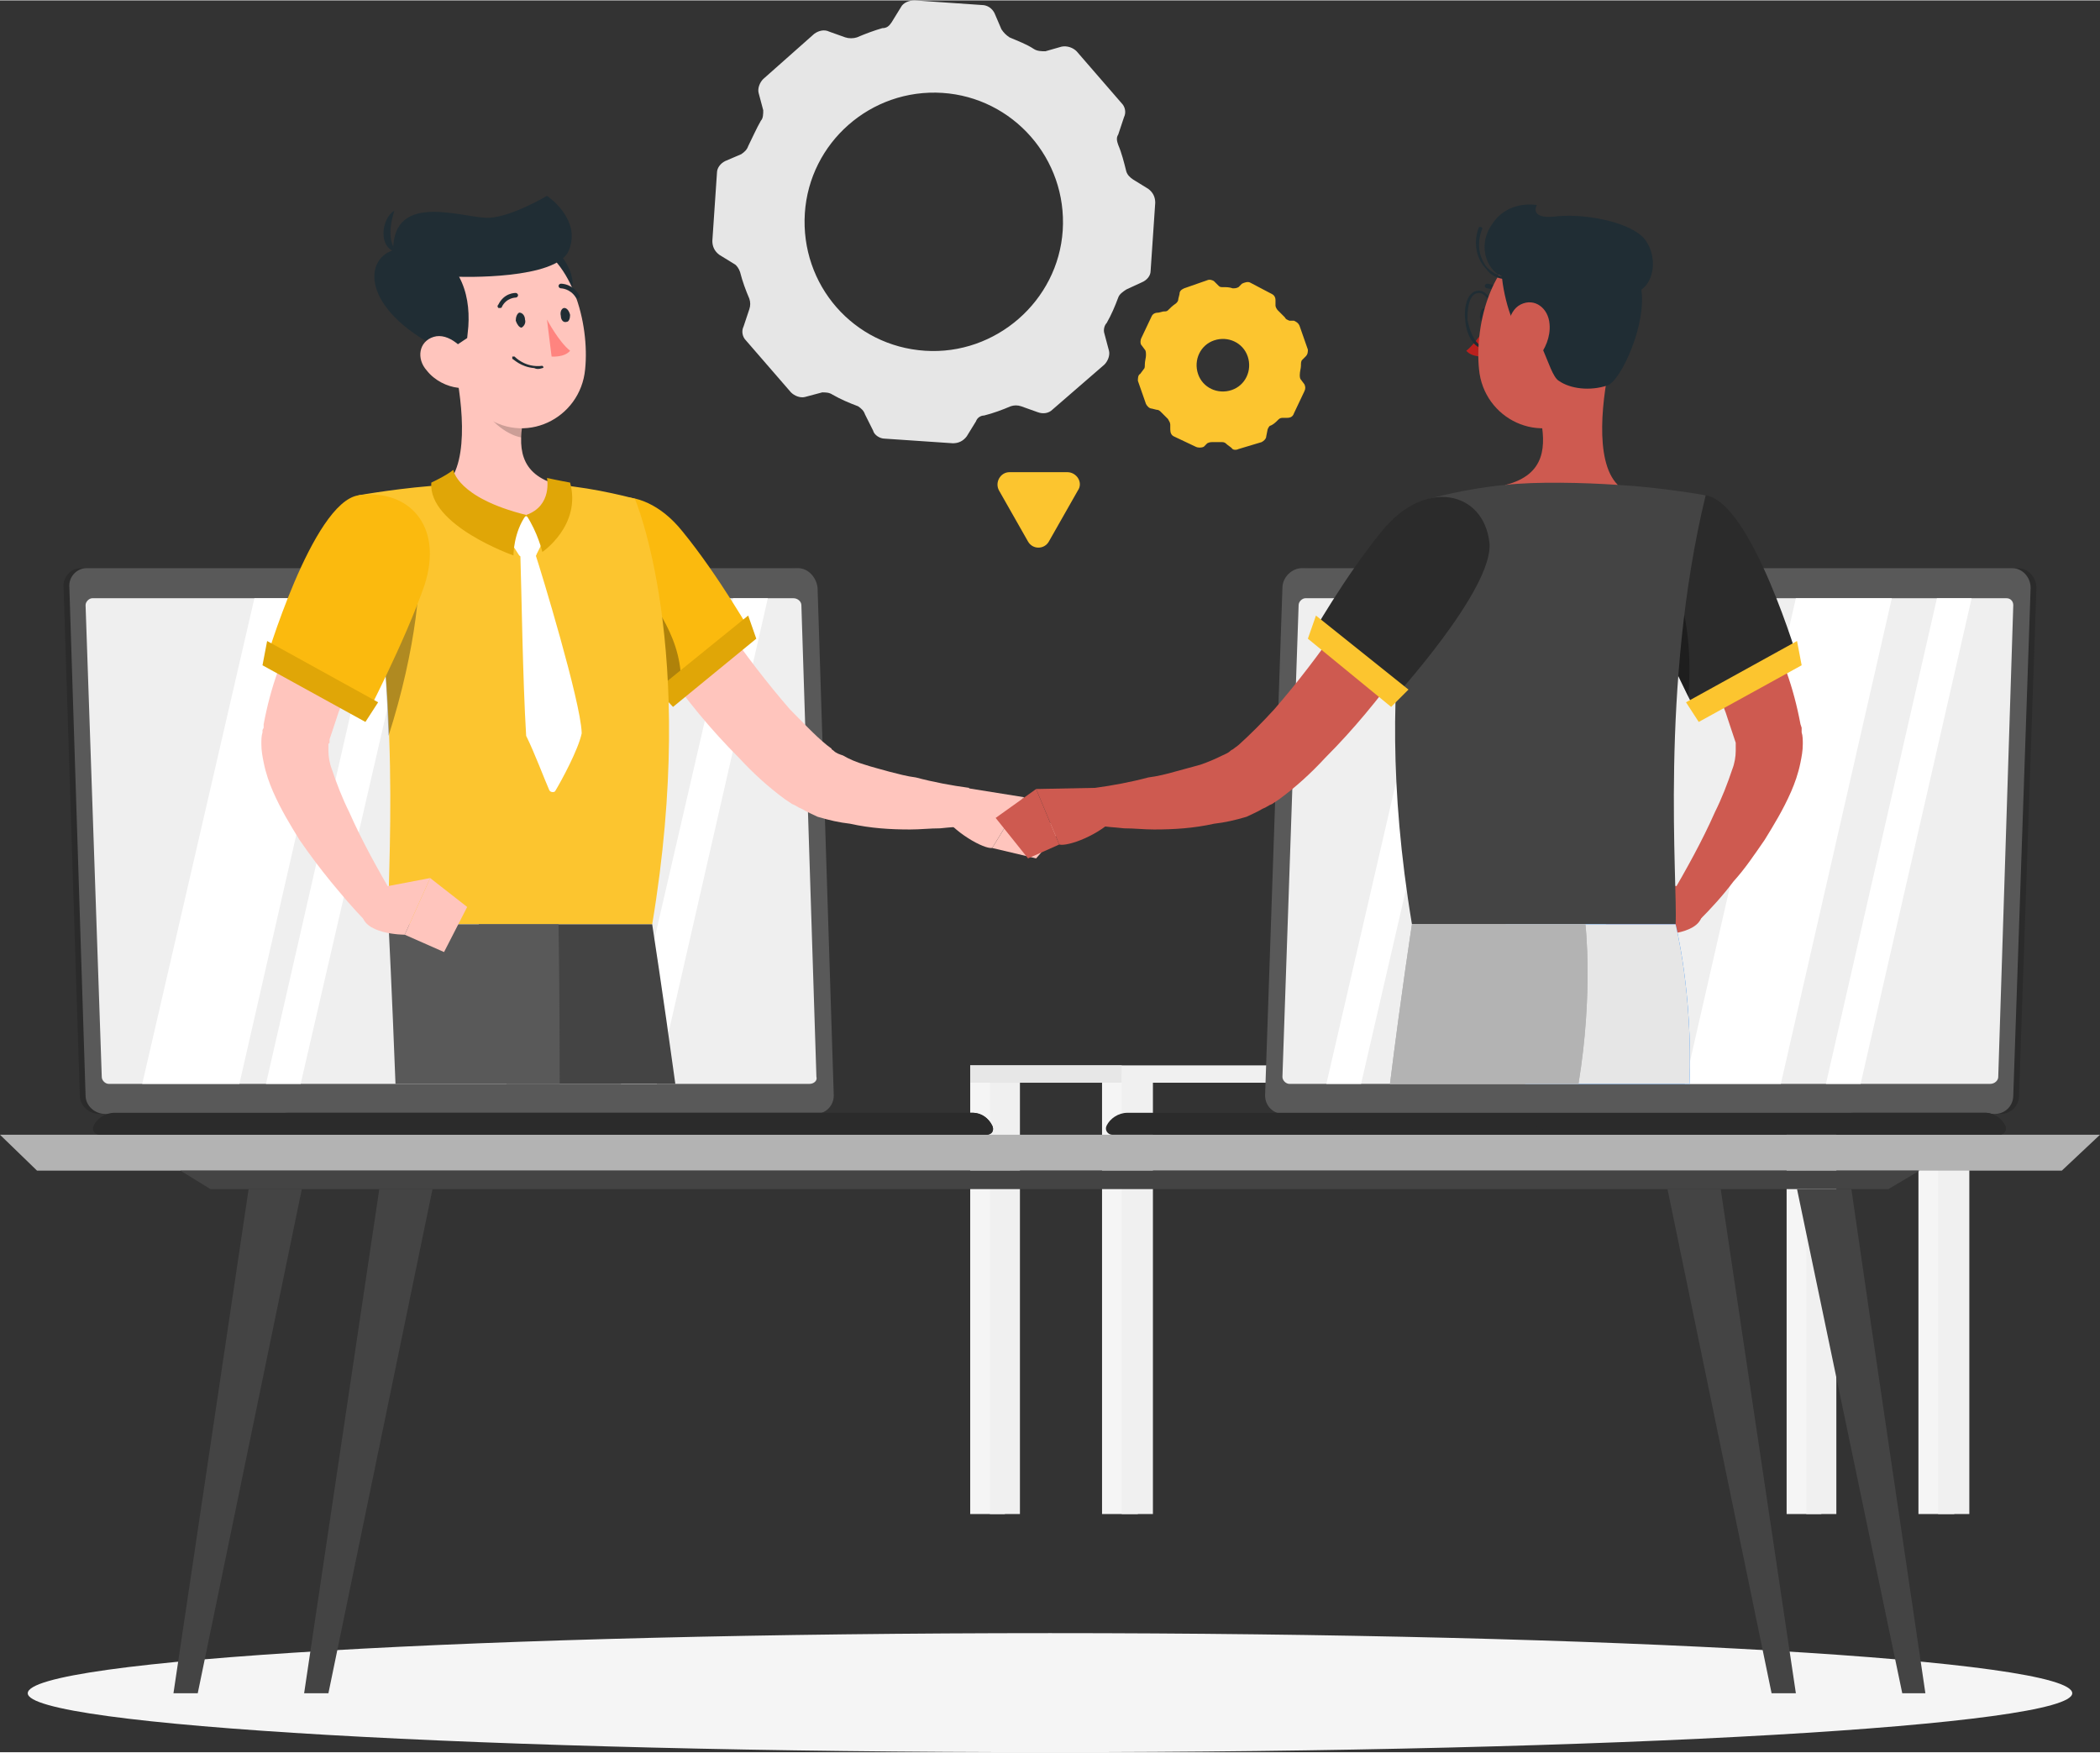 <?xml version="1.0" encoding="UTF-8"?>
<!DOCTYPE svg PUBLIC "-//W3C//DTD SVG 1.0//EN" "http://www.w3.org/TR/2001/REC-SVG-20010904/DTD/svg10.dtd">
<!-- Creator: CorelDRAW X7 -->
<svg xmlns="http://www.w3.org/2000/svg" xml:space="preserve" width="65.263mm" height="54.47mm" version="1.0" style="shape-rendering:geometricPrecision; text-rendering:geometricPrecision; image-rendering:optimizeQuality; fill-rule:evenodd; clip-rule:evenodd"
viewBox="0 0 1816 1515"
 xmlns:xlink="http://www.w3.org/1999/xlink">
 <rect x="0" y="0" width="1816" height="1515" fill="#333333" stroke="none"/>
 <defs>
  <style type="text/css">
   <![CDATA[
    .fil10 {fill:#2B2B2B}
    .fil7 {fill:#444444}
    .fil11 {fill:#595959}
    .fil25 {fill:#067CFF;fill-rule:nonzero}
    .fil20 {fill:#202D34;fill-rule:nonzero}
    .fil6 {fill:#B3B3B3;fill-rule:nonzero}
    .fil24 {fill:#BB201D;fill-rule:nonzero}
    .fil23 {fill:#CE5A50;fill-rule:nonzero}
    .fil18 {fill:#E0A607;fill-rule:nonzero}
    .fil4 {fill:#E0E0E0;fill-rule:nonzero}
    .fil8 {fill:#E6E6E6;fill-rule:nonzero}
    .fil2 {fill:#E7E7E7;fill-rule:nonzero}
    .fil3 {fill:#ECECEC;fill-rule:nonzero}
    .fil1 {fill:#F0F0F0;fill-rule:nonzero}
    .fil0 {fill:whitesmoke;fill-rule:nonzero}
    .fil5 {fill:#FAFAFA;fill-rule:nonzero}
    .fil16 {fill:#FBBA0E;fill-rule:nonzero}
    .fil9 {fill:#FCC52F;fill-rule:nonzero}
    .fil21 {fill:#FF847F;fill-rule:nonzero}
    .fil15 {fill:#FFC5BD;fill-rule:nonzero}
    .fil13 {fill:white;fill-rule:nonzero}
    .fil19 {fill:black;fill-rule:nonzero;fill-opacity:0.2}
    .fil17 {fill:black;fill-rule:nonzero;fill-opacity:0.302}
    .fil22 {fill:black;fill-rule:nonzero;fill-opacity:0.4}
    .fil14 {fill:white;fill-rule:nonzero;fill-opacity:0.4}
    .fil12 {fill:white;fill-rule:nonzero;fill-opacity:0.902}
   ]]>
  </style>
 </defs>
 <g id="Layer_x0020_1">
  <g id="_2447512809088">
   <g>
    <g>
     <polygon class="fil0" points="1575,1309 1545,1309 1545,928 1575,928 "/>
     <polygon class="fil1" points="1588,1309 1562,1309 1562,928 1588,928 "/>
     <polygon class="fil0" points="869,1309 839,1309 839,928 869,928 "/>
     <polygon class="fil1" points="882,1309 856,1309 856,928 882,928 "/>
     <polygon class="fil0" points="1690,1309 1659,1309 1659,928 1690,928 "/>
     <polygon class="fil1" points="1703,1309 1676,1309 1676,928 1703,928 "/>
     <polygon class="fil0" points="984,1309 953,1309 953,928 984,928 "/>
     <polygon class="fil1" points="839,936 1703,936 1703,921 839,921 "/>
     <polygon class="fil2" points="839,936 970,936 970,921 839,921 "/>
     <polygon class="fil1" points="997,1309 970,1309 970,928 997,928 "/>
    </g>
    <g>
     <polygon class="fil3" points="1271,921 1189,921 1189,644 1271,644 "/>
     <polygon class="fil4" points="1492,921 1221,921 1180,596 1451,596 "/>
     <polygon class="fil1" points="1508,921 1228,921 1187,596 1467,596 "/>
     <polygon class="fil5" points="1351,921 1297,921 1312,596 1366,596 "/>
     <polygon class="fil5" points="1413,921 1360,921 1375,596 1429,596 "/>
    </g>
   </g>
   <path class="fil0" d="M1792 1464c0,28 -396,51 -884,51 -488,0 -884,-23 -884,-51 0,-29 396,-52 884,-52 488,0 884,23 884,52z"/>
   <g>
    <polygon class="fil6" points="1783,1012 32,1012 0,981 1816,981 "/>
    <polygon class="fil7" points="1633,1028 637,1028 182,1028 156,1012 1660,1012 "/>
    <polygon class="fil7" points="171,1464 150,1464 215,1028 261,1028 "/>
    <polygon class="fil7" points="284,1464 263,1464 328,1028 374,1028 "/>
    <polygon class="fil7" points="1645,1464 1665,1464 1618,1145 1601,1028 1554,1028 "/>
    <polygon class="fil7" points="1532,1464 1553,1464 1488,1028 1442,1028 "/>
   </g>
   <g>
    <path class="fil8" d="M791 0l58 4c5,0 9,3 11,7l6 14c2,3 4,5 7,7 7,3 15,6 21,10 3,2 7,2 10,2l14 -4c5,-1 10,1 13,4l39 45c3,3 4,8 2,12l-5 15c-2,3 -1,6 0,9 3,7 5,15 7,23 1,3 3,5 6,7l13 8c4,3 6,7 6,12l-4 59c0,4 -3,8 -8,10l-13 6c-3,2 -6,4 -7,7 -3,8 -6,15 -10,22 -2,2 -3,6 -2,9l4 15c1,4 -1,9 -4,12l-45 39c-3,3 -8,4 -13,2l-14 -5c-3,-1 -6,-1 -9,0 -7,3 -15,6 -23,8 -3,0 -6,2 -7,5l-8 13c-3,4 -7,6 -12,6l-59 -4c-4,0 -9,-3 -10,-7l-7 -14c-1,-3 -3,-5 -6,-7 -8,-3 -15,-6 -22,-10 -3,-2 -6,-2 -9,-2l-15 4c-4,1 -9,-1 -12,-4l-39 -45c-3,-3 -4,-8 -2,-12l5 -15c1,-3 1,-6 0,-9 -3,-7 -6,-15 -8,-23 -1,-3 -3,-6 -5,-7l-13 -8c-4,-3 -6,-7 -6,-12l4 -59c0,-4 3,-8 7,-10l14 -6c3,-2 5,-4 6,-7 4,-8 7,-15 11,-22 2,-2 2,-6 2,-9l-4 -15c-1,-4 1,-9 4,-12l44 -39c4,-3 9,-4 13,-2l14 5c3,1 7,1 10,0 7,-3 15,-6 22,-8 4,0 6,-2 8,-5l8 -13c2,-4 7,-6 12,-6zm-95 184l0 0c-4,62 42,115 104,119 61,4 115,-43 119,-104 4,-62 -43,-115 -104,-119 -62,-4 -115,43 -119,104z"/>
    <path class="fil9" d="M1024 249l20 -7c2,-1 5,0 6,1l4 4c1,1 2,1 4,1 3,0 5,0 8,1 2,0 3,0 5,-1l3 -3c2,-1 5,-2 7,-1l19 10c2,1 3,3 3,5l0 5c0,1 1,3 2,4 2,2 4,4 6,6 1,2 2,2 4,3l4 0c2,1 4,2 5,5l7 20c0,2 0,4 -2,6l-3 3c-1,1 -1,3 -1,5 0,2 -1,5 -1,8 0,1 0,3 1,4l3 4c1,2 1,4 0,6l-9 19c-1,3 -3,4 -6,4l-4 0c-2,0 -3,1 -4,2 -2,2 -4,4 -7,5 -1,1 -2,3 -2,4l-1 5c0,2 -2,4 -4,5l-20 6c-2,1 -5,1 -6,-1l-4 -3c-1,-1 -2,-2 -4,-2 -3,0 -5,0 -8,0 -2,0 -3,0 -5,1l-3 3c-2,1 -5,1 -7,0l-19 -9c-2,-1 -3,-3 -3,-6l0 -4c0,-2 -1,-3 -2,-5 -2,-2 -4,-4 -6,-6 -1,-1 -2,-2 -4,-2l-4 -1c-2,0 -4,-2 -5,-4l-7 -20c0,-2 0,-5 2,-6l3 -4c1,-1 1,-2 1,-4 0,-3 1,-6 1,-8 0,-2 0,-4 -1,-5l-3 -4c-1,-1 -1,-4 0,-6l9 -19c1,-2 3,-3 6,-3l4 -1c2,0 3,0 4,-1 2,-2 4,-4 7,-6 1,-1 2,-2 2,-4l1 -4c0,-3 2,-4 4,-5zm12 74l0 0c4,12 17,18 29,14 12,-4 18,-17 14,-29 -4,-12 -17,-18 -29,-14 -12,4 -18,17 -14,29z"/>
    <path class="fil9" d="M907 468l25 -44c5,-7 -1,-16 -9,-16l-50 0c-8,0 -13,9 -9,16l25 44c4,7 14,7 18,0z"/>
   </g>
   <g>
    <g>
     <g>
      <path class="fil10" d="M86 963l614 0c9,0 16,-7 16,-16l-14 -439c-1,-9 -8,-17 -17,-17l-615 0c-9,0 -16,8 -15,17l14 439c0,9 8,16 17,16z"/>
     </g>
     <g>
      <path class="fil11" d="M91 963l614 0c9,0 16,-7 16,-16l-14 -439c-1,-9 -8,-17 -17,-17l-615 0c-9,0 -16,8 -15,17l14 439c0,9 8,16 17,16z"/>
     </g>
     <g>
      <g>
       <path class="fil10" d="M99 962l742 0c8,0 14,5 17,11 2,4 0,8 -5,8l-767 0c-4,0 -7,-4 -5,-8 3,-6 10,-11 18,-11z"/>
      </g>
      <path class="fil10" d="M841 962l-592 0c-8,0 -15,5 -18,11 -2,4 1,8 5,8l617 0c5,0 7,-4 5,-8 -3,-6 -9,-11 -17,-11z"/>
      <path class="fil10" d="M487 974l154 0c4,0 7,3 7,7l-168 0c0,-4 3,-7 7,-7z"/>
     </g>
     <path class="fil12" d="M706 931l-13 -408c0,-3 -3,-6 -7,-6l-606 0c-3,0 -6,3 -6,6l14 408c0,3 3,6 6,6l606 0c4,0 7,-3 6,-6z"/>
     <polygon class="fil13" points="207,937 123,937 220,517 303,517 "/>
     <polygon class="fil13" points="260,937 230,937 326,517 357,517 "/>
     <polygon class="fil13" points="568,937 537,937 634,517 664,517 "/>
     <path class="fil14" d="M378 505c0,3 2,5 5,5 3,0 5,-2 5,-5 0,-3 -3,-5 -5,-5 -3,0 -5,2 -5,5z"/>
    </g>
    <g>
     <path class="fil15" d="M574 460c8,13 17,27 25,40 9,13 18,26 27,39 18,26 37,51 57,74 11,11 21,22 32,31l4 3c0,1 1,1 2,2 2,2 5,3 8,4 5,3 12,6 19,8 6,2 14,4 21,6 8,2 15,4 23,5 15,4 31,7 46,9l0 32c-8,2 -17,2 -25,3 -9,0 -17,1 -26,1 -17,0 -34,-1 -52,-5 -9,-1 -18,-3 -28,-6 -4,-2 -9,-4 -14,-7 -3,-1 -5,-3 -8,-4l-6 -4c-15,-11 -28,-23 -40,-36 -25,-25 -46,-51 -65,-78 -10,-14 -20,-27 -29,-41 -9,-14 -18,-28 -27,-43l56 -33z"/>
     <path class="fil16" d="M497 469c-4,40 91,135 91,135l64 -53c0,0 -30,-53 -62,-92 -37,-46 -88,-35 -93,10z"/>
     <path class="fil17" d="M549 497c-25,-27 -37,-34 -52,-23 2,42 91,130 91,130 6,-45 -17,-74 -39,-107z"/>
     <polygon class="fil18" points="647,532 654,552 582,611 568,596 "/>
     <path class="fil15" d="M835 681l50 8 -27 44c-7,1 -33,-13 -45,-31l22 -21z"/>
     <polygon class="fil15" points="916,719 896,742 858,733 885,689 "/>
     <path class="fil9" d="M549 431c0,0 55,128 15,368 -68,0 -194,0 -228,0 -2,-35 14,-206 -26,-371 0,0 39,-7 76,-9 29,-2 71,-3 97,0 34,3 66,12 66,12z"/>
     <path class="fil17" d="M361 469c5,27 -1,92 -25,167 -2,-58 -7,-125 -22,-191l0 -1c15,-1 43,0 47,25z"/>
     <path class="fil15" d="M392 310c7,31 15,88 -6,109 0,0 9,26 67,26 64,0 30,-26 30,-26 -35,-9 -35,-34 -30,-59l-61 -50z"/>
     <path class="fil13" d="M457 447l14 14c1,1 1,3 0,4l-7 14c0,1 -1,2 -2,2l-10 0c-1,0 -2,0 -3,-1l-9 -14c-1,-1 -1,-2 0,-3l13 -16c1,-1 3,-1 4,0z"/>
     <path class="fil18" d="M455 445c-11,15 -11,35 -11,35 0,0 -74,-26 -71,-63 0,0 13,-6 19,-11 0,0 3,24 63,39z"/>
     <path class="fil18" d="M455 445c10,15 14,32 14,32 0,0 34,-23 24,-60 0,0 -11,-2 -20,-4 0,0 5,24 -18,32z"/>
     <path class="fil13" d="M463 479c5,15 39,127 40,154 0,1 0,1 0,1 -3,14 -17,40 -23,50 -1,1 -4,1 -5,-1 -4,-9 -13,-33 -20,-47 0,0 0,0 0,0 -3,-49 -4,-126 -5,-156 0,-1 1,-3 2,-3l9 0c1,0 2,1 2,2z"/>
     <path class="fil19" d="M417 330l36 30c-1,6 -2,12 -2,18 -13,-2 -32,-17 -34,-31 -1,-7 -1,-13 0,-17z"/>
     <path class="fil20" d="M481 217c9,6 24,34 5,41 -19,7 -26,-57 -5,-41z"/>
     <path class="fil15" d="M381 272c8,42 11,66 36,86 36,28 85,4 89,-39 4,-39 -11,-100 -54,-112 -43,-12 -80,24 -71,65z"/>
     <path class="fil20" d="M386 304l18 -12 1 -10c1,-15 -1,-30 -8,-43 0,0 85,3 95,-23 11,-27 -19,-47 -19,-47 0,0 -30,18 -50,19 -21,1 -83,-24 -83,28 -27,9 -26,54 46,88z"/>
     <path class="fil20" d="M344 218c0,0 -12,-8 -3,-36 -11,6 -15,33 3,36z"/>
     <path class="fil15" d="M369 320c7,9 18,14 27,15 14,2 18,-11 12,-23 -6,-11 -20,-25 -33,-21 -13,4 -15,19 -6,29z"/>
     <path class="fil7" d="M584 937l-146 0c-13,-79 -24,-138 -24,-138l150 0c0,0 9,58 20,138z"/>
     <path class="fil11" d="M342 937c-3,-79 -6,-138 -6,-138l147 0c0,0 1,60 1,138l-142 0z"/>
     <path class="fil20" d="M446 277c1,3 3,6 5,6 2,-1 4,-4 3,-7 0,-3 -2,-6 -5,-6 -2,1 -3,4 -3,7z"/>
     <path class="fil20" d="M485 273c0,3 2,6 5,5 2,0 3,-3 3,-6 -1,-4 -3,-6 -5,-6 -2,0 -4,3 -3,7z"/>
     <path class="fil21" d="M473 276c0,0 10,19 20,27 -5,6 -16,5 -16,5l-4 -32z"/>
     <path class="fil20" d="M462 318c2,1 4,1 7,0 0,0 1,0 1,-1 0,0 -1,-1 -1,-1 -15,2 -24,-8 -24,-8 0,0 -1,0 -2,0 0,1 0,1 0,2 1,0 7,7 19,8z"/>
     <path class="fil20" d="M432 266c1,0 2,0 2,-1 4,-8 12,-8 12,-8 1,0 2,-1 2,-2 0,-1 -1,-2 -2,-2 -1,0 -10,0 -15,10 -1,1 -1,2 0,3 1,0 1,0 1,0z"/>
     <path class="fil20" d="M499 258c1,0 1,0 2,-1 0,0 1,-2 0,-2 -6,-10 -15,-10 -16,-10 -1,0 -2,1 -2,2 0,1 1,2 2,2 0,0 8,0 13,8 0,0 1,1 1,1z"/>
     <path class="fil15" d="M354 492l-10 18c-4,6 -7,12 -10,18 -7,12 -13,24 -19,37 -6,12 -12,24 -17,37 -2,6 -5,12 -7,19l-3 9 -3 9 0 3 -1 1c0,0 0,0 0,0 0,0 0,1 0,1 0,1 0,3 0,5 0,5 1,11 3,16 4,12 9,25 15,37 11,25 25,50 39,74l-25 20c-11,-11 -20,-22 -30,-34 -9,-11 -18,-23 -27,-36 -8,-13 -16,-26 -23,-42 -3,-7 -6,-15 -8,-25 -1,-5 -2,-10 -2,-16 0,-3 0,-7 1,-10l0 -2 1 -2 0 -3c3,-16 7,-31 12,-45 5,-15 11,-29 17,-43 6,-14 12,-27 19,-41 4,-6 7,-13 11,-19 4,-7 8,-13 12,-20l55 34z"/>
     <path class="fil16" d="M310 428c-40,6 -81,146 -81,146l86 48c0,0 35,-67 52,-116 17,-52 -14,-84 -57,-78z"/>
     <polygon class="fil18" points="231,554 227,575 316,624 327,607 "/>
     <path class="fil15" d="M330 767l42 -8 -22 49c0,0 -38,0 -37,-20l17 -21z"/>
     <polygon class="fil15" points="404,784 384,823 350,808 372,759 "/>
    </g>
   </g>
   <g>
    <g>
     <path class="fil10" d="M1730 963l-615 0c-9,0 -16,-7 -16,-16l15 -439c0,-9 8,-17 17,-17l614 0c9,0 16,8 16,17l-15 439c0,9 -7,16 -16,16z"/>
     <g>
      <path class="fil11" d="M1725 963l-615 0c-9,0 -16,-7 -16,-16l15 -439c0,-9 8,-17 17,-17l614 0c9,0 16,8 16,17l-15 439c0,9 -7,16 -16,16z"/>
     </g>
     <g>
      <g>
       <path class="fil10" d="M1717 962l-742 0c-8,0 -15,5 -18,11 -2,4 1,8 5,8l767 0c4,0 7,-4 5,-8 -3,-6 -10,-11 -17,-11z"/>
      </g>
      <path class="fil10" d="M1717 962l-114 0c-8,0 -14,5 -18,11 -1,4 1,8 6,8l138 0c4,0 7,-4 5,-8 -3,-6 -10,-11 -17,-11z"/>
      <path class="fil10" d="M1329 974l-154 0c-4,0 -7,3 -7,7l168 0c0,-4 -4,-7 -7,-7z"/>
     </g>
     <path class="fil12" d="M1109 931l14 -408c0,-3 3,-6 6,-6l606 0c4,0 6,3 6,6l-13 408c0,3 -3,6 -7,6l-606 0c-3,0 -6,-3 -6,-6z"/>
     <polygon class="fil13" points="1540,937 1457,937 1553,517 1636,517 "/>
     <polygon class="fil13" points="1177,937 1147,937 1244,517 1274,517 "/>
     <polygon class="fil13" points="1609,937 1579,937 1675,517 1705,517 "/>
     <path class="fil22" d="M1437 505c0,3 -2,5 -5,5 -2,0 -4,-2 -4,-5 0,-3 2,-5 5,-5 2,0 4,2 4,5z"/>
    </g>
    <g>
     <path class="fil23" d="M1393 310c-7,31 -15,88 6,109 0,0 -9,26 -67,26 -64,0 -30,-26 -30,-26 35,-9 35,-34 30,-59l61 -50z"/>
     <path class="fil23" d="M1486 458c4,7 8,13 12,20 4,6 7,13 11,19 7,14 13,27 20,41 6,14 11,28 16,43 5,14 9,29 12,45l1 3 0 2 0 2c1,3 1,7 1,10 0,6 -1,11 -2,16 -2,10 -5,18 -8,25 -7,16 -15,29 -23,42 -9,13 -17,25 -27,36 -9,12 -19,23 -30,34l-25 -20c14,-24 28,-49 39,-74 6,-12 11,-25 15,-37 2,-5 3,-11 3,-16 0,-2 0,-4 0,-5 0,0 0,-1 0,-1 0,0 0,0 0,0l0 -1 -1 -3 -3 -9 -3 -9c-2,-7 -5,-13 -7,-19 -5,-13 -11,-25 -17,-37 -6,-13 -12,-25 -19,-37 -3,-6 -6,-12 -10,-18l-10 -18 55 -34z"/>
     <path class="fil10" d="M1475 428c40,6 81,146 81,146l-86 48c0,0 -35,-67 -52,-116 -17,-52 14,-84 57,-78z"/>
     <path class="fil17" d="M1449 505l-7 60c7,14 13,27 18,37 2,-24 2,-63 -11,-97z"/>
     <polygon class="fil9" points="1554,554 1558,575 1469,624 1458,607 "/>
     <path class="fil23" d="M1455 767l-42 -8 22 49c0,0 38,0 37,-20l-17 -21z"/>
     <polygon class="fil23" points="1381,784 1401,823 1435,808 1413,759 "/>
     <path class="fil7" d="M1236 431c0,0 -55,128 -15,368 68,0 194,0 228,0 2,-35 -14,-206 26,-371 0,0 -39,-7 -76,-9 -29,-2 -71,-3 -97,0 -34,3 -66,12 -66,12z"/>
     <path class="fil23" d="M1267 493c-9,15 -18,29 -27,43 -9,14 -18,27 -28,41 -20,27 -41,53 -66,78 -12,13 -25,25 -40,36l-6 4c-3,1 -5,3 -8,4 -5,3 -10,5 -14,7 -10,3 -19,5 -28,6 -18,4 -35,5 -52,5 -9,0 -17,-1 -26,-1 -8,-1 -16,-1 -25,-3l0 -32c15,-2 31,-5 46,-9 8,-1 16,-3 23,-5 7,-2 15,-4 22,-6 6,-2 13,-5 19,-8 2,-1 5,-2 7,-4 1,-1 2,-1 3,-2l4 -3c10,-9 21,-20 31,-31 20,-23 39,-48 57,-74 9,-13 18,-26 27,-39 9,-13 17,-27 25,-40l56 33z"/>
     <path class="fil10" d="M1288 469c4,40 -85,137 -85,137l-70 -55c0,0 30,-53 62,-92 37,-46 88,-35 93,10z"/>
     <polygon class="fil9" points="1138,532 1131,552 1203,611 1218,596 "/>
     <path class="fil23" d="M947 681l-51 1 20 48c7,2 35,-8 49,-24l-18 -25z"/>
     <polygon class="fil23" points="861,707 889,742 916,730 896,682 "/>
     <path class="fil20" d="M1288 273c-1,3 -3,6 -5,5 -2,0 -4,-3 -3,-6 0,-4 2,-6 5,-6 2,0 3,3 3,7z"/>
     <path class="fil24" d="M1289 276c0,0 -11,19 -21,27 5,6 16,5 16,5l5 -32z"/>
     <path class="fil20" d="M1283 301c-8,0 -15,-11 -16,-25 -1,-9 1,-18 5,-22 2,-2 4,-3 7,-3 0,0 0,0 0,0 7,0 14,11 16,25 0,9 -2,17 -6,22 -2,2 -4,3 -6,3 0,0 0,0 0,0zm-4 -48l0 0c0,0 0,0 0,0 -2,0 -4,1 -5,2 -4,4 -5,12 -5,21 2,12 8,23 14,23 0,0 0,0 0,0 2,0 3,-1 5,-3 3,-4 5,-11 4,-20 -1,-13 -7,-23 -13,-23z"/>
     <path class="fil20" d="M1300 258c0,0 1,0 1,-1 1,0 1,-2 1,-2 -7,-10 -16,-10 -16,-10 -1,0 -2,1 -2,2 0,1 1,2 2,2 0,0 7,0 12,8 1,0 1,1 2,1z"/>
     <path class="fil23" d="M1404 272c-8,42 -11,66 -36,86 -36,28 -85,4 -89,-39 -4,-39 11,-100 55,-112 42,-12 79,24 70,65z"/>
     <g>
      <path class="fil25" d="M1461 937c3,-79 -12,-138 -12,-138l-147 0c0,0 17,60 17,138l142 0z"/>
      <path class="fil8" d="M1461 937c3,-79 -12,-138 -12,-138l-147 0c0,0 17,60 17,138l142 0z"/>
     </g>
     <path class="fil20" d="M1314 285c-8,-4 -18,-45 -15,-59 3,-15 35,-30 67,-24 33,6 46,17 53,46 6,30 -17,81 -29,85 -15,5 -32,3 -42,-4 -10,-6 -16,-53 -34,-44z"/>
     <path class="fil20" d="M1306 240c-16,1 -31,-24 -16,-46 14,-22 39,-17 39,-17 0,0 -7,12 15,10 22,-3 62,3 77,18 17,19 7,56 -20,47 -26,-9 -95,-12 -95,-12z"/>
     <path class="fil20" d="M1302 241c-6,0 -13,-3 -17,-9 -7,-7 -12,-21 -6,-36 1,0 1,0 2,0 0,0 1,1 1,1 -6,14 -2,27 4,34 6,6 13,9 19,7 0,0 1,0 1,1 0,1 0,1 -1,1 -1,1 -2,1 -3,1z"/>
     <path class="fil23" d="M1340 280c1,11 -4,22 -10,29 -9,11 -21,4 -25,-9 -3,-11 -2,-31 10,-37 12,-6 24,3 25,17z"/>
     <g>
      <path class="fil6" d="M1202 937l163 0c13,-79 6,-138 6,-138l-150 0c0,0 -9,58 -19,138z"/>
      <path class="fil6" d="M1202 937l163 0c13,-79 6,-138 6,-138l-150 0c0,0 -9,58 -19,138z"/>
     </g>
    </g>
   </g>
  </g>
 </g>
</svg>
